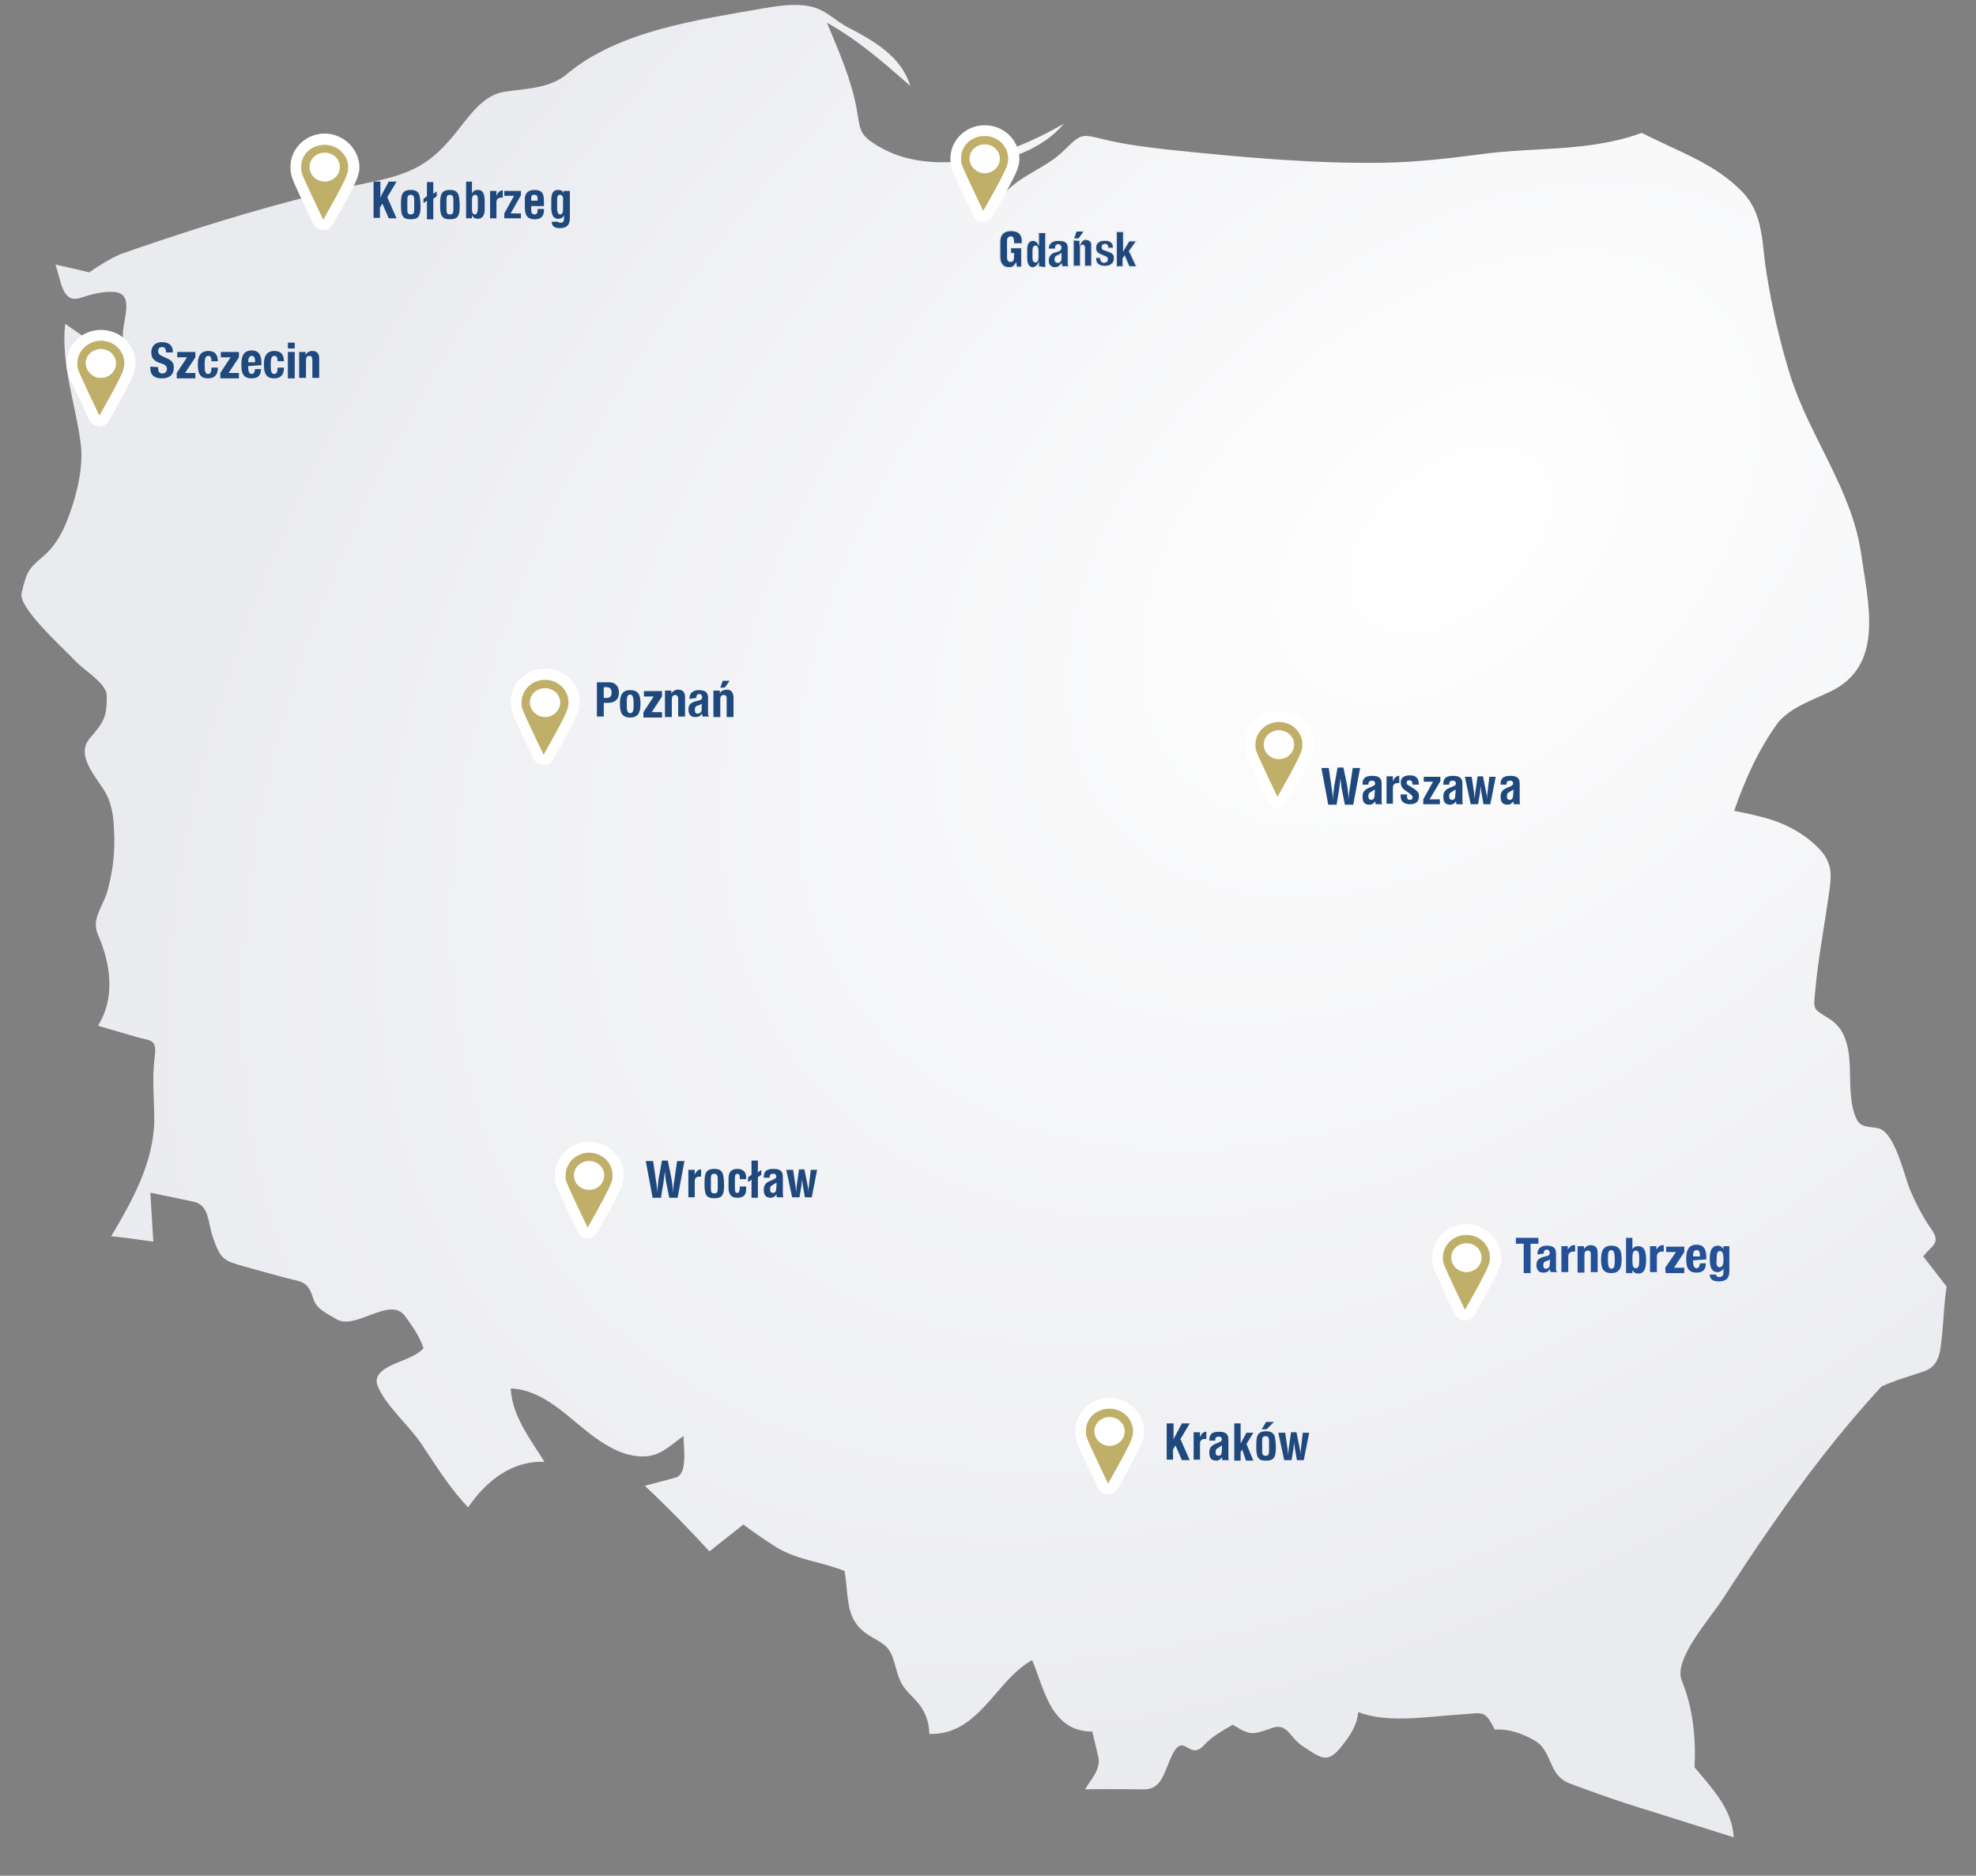 <?xml version="1.0" encoding="utf-8"?>
<!-- Generator: Adobe Illustrator 21.1.0, SVG Export Plug-In . SVG Version: 6.00 Build 0)  -->
<svg version="1.1"
	 id="Ebene_1" inkscape:version="0.92.1 r15371" sodipodi:docname="cc_com_karte-pl.svg" xmlns:cc="http://creativecommons.org/ns#" xmlns:dc="http://purl.org/dc/elements/1.1/" xmlns:inkscape="http://www.inkscape.org/namespaces/inkscape" xmlns:rdf="http://www.w3.org/1999/02/22-rdf-syntax-ns#" xmlns:sodipodi="http://sodipodi.sourceforge.net/DTD/sodipodi-0.dtd" xmlns:svg="http://www.w3.org/2000/svg"
	 xmlns="http://www.w3.org/2000/svg" xmlns:xlink="http://www.w3.org/1999/xlink" x="0px" y="0px" viewBox="0 0 403.6 383.2"
	 style="enable-background:new 0 0 403.6 383.2;" xml:space="preserve">
<rect x="0" y="0" width="403.6" height="383.2" fill="#808080" stroke="none"/>
<style type="text/css">
	.st0{fill:url(#path8714_1_);}
	.st1{display:none;}
	.st2{display:inline;}
	.st3{fill:#C0AF69;}
	.st4{fill:#FFFFFF;}
	.st5{fill:#1F497D;}
	.st6{fill:#235096;}
	.st7{fill:#1F497D;stroke:#E7E9EC;stroke-width:0.25;stroke-miterlimit:10;}
	.st8{fill:#1F497D;stroke:#E7E9EC;stroke-width:0.2;stroke-miterlimit:10;}
	.st9{clip-path:url(#SVGID_2_);}
</style>
<sodipodi:namedview  bordercolor="#666666" borderopacity="1" fit-margin-bottom="0" fit-margin-left="0" fit-margin-right="0" fit-margin-top="0" gridtolerance="10" guidetolerance="10" id="namedview3928" inkscape:current-layer="Ebene_1" inkscape:cx="200.4442" inkscape:cy="199.83755" inkscape:pageopacity="0" inkscape:pageshadow="2" inkscape:window-height="1028" inkscape:window-maximized="1" inkscape:window-width="1920" inkscape:window-x="-8" inkscape:window-y="-8" inkscape:zoom="1.9082619" objecttolerance="10" pagecolor="#ffffff" showgrid="false">
	</sodipodi:namedview>
<g id="pl_1_" transform="translate(-221.589,-93.647)">
	
		<radialGradient id="path8714_1_" cx="-1848.73" cy="2083.815" r="196.813" gradientTransform="matrix(-1.262 1.067 0.684 0.809 -3240.586 490.563)" gradientUnits="userSpaceOnUse">
		<stop  offset="0" style="stop-color:#FFFFFF"/>
		<stop  offset="1" style="stop-color:#EAEBEF"/>
	</radialGradient>
	<path id="path8714_9_" inkscape:connector-curvature="0" class="st0" d="M337.6,108.6c10.5-8.7,26.6-10.9,39.6-13.2
		c3.1-0.5,6.4-1.1,9.6-0.5c3.4,0.6,5.2,2.9,8.1,4.4c5.2,2.7,10.8,5.9,12.6,11.9c-5.3-4.7-10.7-9.4-17-12.9c2.4,5.8,5,11.6,6.1,17.8
		c0.7,3.9,0.4,5,4,7.2c2.3,1.4,4.8,2.4,7.4,2.9c10.6,2.2,21.8-2,30.9-7.3c-4.5,5.4-11.5,7.4-18.1,8.8c1.7,2.1,3.4,4.3,5.1,6.4
		c3.8-4.8,9.3-5.9,13.2-9.9c3.5-3.5,3.6-3.1,8.3-2c4.1,1,8.4,1.5,12.6,2c14.5,1.5,29.2,2.9,43.9,2.7c7-0.1,13.7-0.9,20.6-1.8
		c7.5-1,15.1-0.8,22.6-1.9c3.3-0.5,6.6-1.2,9.8-2.4c2.2,1.1,4.4,2.1,6.7,3.2c5,2.3,10.2,4.9,14.1,9.1c4.2,4.6,3.7,10.4,4.7,16.3
		c1.1,7,2.7,14,4.8,20.8c3.9,12.5,12.6,23.4,14.5,36.4c1.5,10.5,4.9,23.1-6.4,28.4c-3.6,1.7-7.8,3.1-10.5,6.2
		c-4,5.5-6.8,11.7-9,18.1c5.9,1.2,10.4,2.1,15.2,5.8c5.8,4.6,4.7,7.2,3.7,14.2c-0.8,5.4-1.8,10.8-2.3,16.3c-0.4,4.4-0.7,4,2.7,6.1
		c1.5,0.9,2.7,2.3,3.3,4c1.2,3,1,6.4,1.1,9.6c0.1,1.9,0.2,3.8,0.8,5.7c0.9,2.9,1.9,2.7,4.7,3.1c3.6,0.5,5.4,9.5,6.8,12.8
		c1.2,2.8,2.6,5.5,4.3,7.9c1.9,2.8,0.3,3.1-1.7,5.5c1.6,2.1,3.2,4.1,4.8,6.2c-0.5,3.1-0.6,6.3-0.9,9.5c-0.4,3.3-0.3,6.6-3.7,7.8
		c-2.9,1-5.9,1.8-8.7,3.1C597.5,386,590,395.8,583,406c-3.3,4.7-6.4,9.5-9.6,14.4c-2.6,4-10.1,12.3-8.3,16.6
		c2.3,5.6,2.9,11.7,2.6,17.7c3.5,4.2,7.7,8.5,8,14.3c-7.2-2.3-14.4-4.5-21.6-6.8c-4-1.3-7.9-2.7-11.9-4.2c-4.5-1.7-3.4-6.6-7.2-8.8
		c-2.5-1.4-5.2-2.4-8.1-2.2c-2.1-4.1-2.3-3.4-6.9-3.1c-6.6,0.4-15,1.9-21-0.5c-0.2,2.7-1.7,4.9-3.3,6.9c-2.9,3.7-4.1,2.7-8,0.1
		c-2.8-1.8-3.1-4.9-6.4-3.7c-3.9,1.4-4.4,1.5-7.9-0.7c-2.1,1.2-4.3,2.4-5.9,4.2c-3.1,3.3-4.1-2.9-6.5,2c-1.6,3.2-2,7.1-5.8,7
		c-4,0-8-0.1-12,0c1.3-2.1,3.3-4.2,2.7-6.7c-0.4-1.7-0.8-3.4-1.2-5.1c-1.5,0-3.1-0.3-4.4-1c-4.8-2.6-5.9-9-7.9-13.6
		c-6.4,3.6-9.4,11.6-16.3,14.3c-1.5,0.6-3.1,0.8-4.7,0.8c0-2.5-0.9-4.9-2.7-6.8c-2.4-2.6-3.1-2.9-4.1-6.6c-1-3.6-1.3-4.4-4.6-6.2
		c-6-3.3-4.9-7.5-5.9-13.7c-5.2-2.1-10.1-2.2-14.8-5.4c-2-1.3-4-2.7-5.9-4.1c-2.3,1.9-4.6,3.6-6.9,5.5c-4.3-4.7-8.6-9.1-13.2-13.4
		c2.1-0.6,4.2-1.1,6.3-1.7c2.5-0.7,1.6-6.1,1.6-8.5c-3.3,2.4-5.3,4.7-9.7,4.1c-3.4-0.4-6.4-2.3-9.1-4.3c-5-3.8-9.8-9.2-16.5-9.5
		c0.3,5.7,4,10.3,6.9,15c-6.7-0.3-12,4-15.6,9.3c-3.7-3.9-6.5-8.4-9.5-12.9c-2.4-3.7-7.5-8-9-12c-1.1-2.9,3.2-4.3,5.1-5.1
		c1.5-0.6,3.2-1.3,4.3-2.5c-0.8-2.4-2.3-4.6-3.8-6.6c-3.1-4.2-10.1,3.1-14.1,0.6c-1.9-1.2-3.9-1.9-4.6-4.1c-1.2-3.8-2.3-3.4-6.1-4.4
		c-2.5-0.7-5.1-1.4-7.6-2.1c-4.6-1.3-5.2-1.4-6.8-6c-1.1-3.1-0.7-6.8-4.2-7.4c-2.9-0.6-5.7-1.2-8.6-1.8c0.2,3.3,0.4,6.7,0.6,10
		c-2.9-0.4-5.7-0.8-8.6-1.1c4.3-7.2,8.7-15.1,8.8-23.7c0-4.4-0.5-8.6,0.1-13c0.5-3.9-1-3.1-4.4-4.2c-2.4-0.7-4.8-1.4-7.2-2.1
		c3.6-5.8,2.6-12.6,0-18.6c-1.4-3.2,0.9-5.5,1.9-8.8c1.1-3.9,1.6-7.9,1.4-11.9c-0.1-3.5-0.4-6.3-2.3-9.2c-2.2-3.3-5.4-7.1-2.6-10.3
		c2.9-3.4,3.4-4.3,3.4-8.6c0-2.5-4.5-5.1-6.3-7c-2.5-2.7-11.8-10.9-11.1-14c1-4.1,1.2-4.8,4.3-7.4c2.2-1.8,3.7-4.3,4.8-6.9
		c1.9-4.7,3.6-11,3-16c-1-8.2-4.1-16.3-3.2-24.7c4.4,3,8.7,6.1,12.7,9.7c-0.7-2.5-1-5.2-0.9-7.8c0.1-3.1,2.3-8-1.7-8.4
		c-2.4-0.2-4.8,0.5-7,1.2c-3.8,1.2-3.9-3.6-5.1-6.8c2.3,0.5,4.6,1,6.9,1.6c2-1.4,4.1-2.7,6.3-3.7c5.7-2,11.4-3.9,17.1-5.7
		c11.5-3.6,23.1-6.8,34.9-9.2c8.9-1.9,12.4-4.4,17.9-11.6c2.3-2.9,4.8-6.1,8.6-6.7C329,111.7,334,111.8,337.6,108.6"/>
</g>
<g id="Bielsko_-_Biała" transform="translate(-226.78,-90.212)" class="st1">
</g>
<g id="Poznań" transform="translate(-226.78,-90.212)" class="st1">
</g>
<g id="standort_kontur" transform="translate(-226.78,-90.212)" class="st1">
	<g id="g3756" class="st2">
		<path id="path3752" inkscape:connector-curvature="0" class="st3" d="M500.8,289.7c-2.2-0.1-4.2-1.4-5.2-3.4
			c-3.6-7.4-21.4-44.3-23.5-51c-1-3.1-1.6-6.3-1.6-9.6c0-17.1,14.4-31,32.1-31s32.1,13.9,32.1,31c0,3.7-0.7,7.3-2.1,10.9
			c-3.6,10.1-24.2,46-26.5,50.1C505,288.6,503,289.7,500.8,289.7C500.9,289.7,500.9,289.7,500.8,289.7z M502.7,215.9
			c-5.9,0-10.7,4.5-10.7,10s4.8,10,10.7,10c5.9,0,10.7-4.5,10.7-10C513.3,220.3,508.6,215.9,502.7,215.9L502.7,215.9z"/>
		<path id="path3754" inkscape:connector-curvature="0" class="st4" d="M502.7,200.7c14.4,0,26.1,11.2,26.1,25c0,3.1-0.6,6-1.7,8.8
			c-3.4,9.7-26.1,49.2-26.1,49.2s-21.4-44-23.2-50.2c-0.8-2.4-1.3-5-1.3-7.7C476.5,211.9,488.2,200.7,502.7,200.7 M502.7,241.8
			c9.2,0,16.7-7.1,16.7-16c0-8.8-7.5-16-16.7-16s-16.7,7.1-16.7,16S493.5,241.8,502.7,241.8 M502.7,188.7c-21,0-38.1,16.6-38.1,37
			c0,3.9,0.6,7.7,1.9,11.4c2.3,7.1,17.4,38.5,23.8,51.8c1.9,4,5.9,6.6,10.4,6.8c0.1,0,0.3,0,0.4,0c4.3,0,8.3-2.3,10.4-6
			c3.9-6.7,23.2-40.5,26.9-51c1.6-4.2,2.4-8.6,2.4-13C540.8,205.3,523.7,188.7,502.7,188.7L502.7,188.7z M502.7,229.8
			c-2.6,0-4.7-1.8-4.7-4s2.1-4,4.7-4s4.7,1.8,4.7,4C507.3,228,505.2,229.8,502.7,229.8z"/>
	</g>
</g>
<g id="g3763" transform="translate(-222.78,-96.212)">
	<path id="path3759" inkscape:connector-curvature="0" class="st3" d="M333.8,251.5c-0.4,0-0.8-0.3-1-0.6c-0.7-1.4-4-8.2-4.3-9.4
		c-0.2-0.6-0.3-1.2-0.3-1.8c0-3.2,2.7-5.7,5.9-5.7c3.3,0,5.9,2.6,5.9,5.7c0,0.7-0.1,1.4-0.4,2c-0.7,1.9-4.5,8.5-4.9,9.3
		C334.6,251.3,334.2,251.5,333.8,251.5L333.8,251.5L333.8,251.5z M334.1,237.9c-1.1,0-2,0.8-2,1.8s0.9,1.8,2,1.8s2-0.8,2-1.8
		S335.2,237.9,334.1,237.9z"/>
	<path id="path3761" inkscape:connector-curvature="0" class="st4" d="M334.1,235.1c2.7,0,4.8,2.1,4.8,4.6c0,0.6-0.1,1.1-0.3,1.6
		c-0.6,1.8-4.8,9.1-4.8,9.1s-3.9-8.1-4.3-9.3c-0.2-0.5-0.2-0.9-0.2-1.4C329.3,237.1,331.5,235.1,334.1,235.1 M334.1,242.7
		c1.7,0,3.1-1.3,3.1-3c0-1.6-1.4-2.9-3.1-2.9s-3.1,1.3-3.1,2.9C331,241.3,332.4,242.7,334.1,242.7 M334.1,232.8c-3.9,0-7,3.1-7,6.8
		c0,0.7,0.1,1.4,0.3,2.1c0.4,1.3,3.2,7.1,4.4,9.6c0.4,0.7,1.1,1.2,1.9,1.2h0.1c0.8,0,1.5-0.4,1.9-1.1c0.7-1.2,4.3-7.5,5-9.4
		c0.3-0.8,0.5-1.6,0.5-2.4C341.2,235.9,338,232.8,334.1,232.8L334.1,232.8z"/>
</g>
<g id="g3777" transform="translate(-222.78,-96.212)">
	<path id="path3765" inkscape:connector-curvature="0" class="st5" d="M344.7,235.6h2.5c1.5,0,2,1.1,2,2.1c0,1.5-0.9,2.1-2.3,2.1
		h-0.8v2.8h-1.4L344.7,235.6z M346.1,238.8h0.6c0.6,0,1-0.3,1-1.1c0-0.7-0.3-1.1-1-1.1h-0.6V238.8z"/>
	<path id="path3767" inkscape:connector-curvature="0" class="st5" d="M351.5,237.2c1.7,0,2.1,1,2.1,2.8s-0.5,2.8-2.1,2.8
		c-1.7,0-2.1-1-2.1-2.8S349.9,237.2,351.5,237.2z M351.5,241.9c0.6,0,0.7-0.5,0.7-1.9c0-1.3-0.2-1.9-0.7-1.9c-0.7,0-0.7,0.8-0.7,1.9
		C350.8,241.1,350.8,241.9,351.5,241.9z"/>
	<path id="path3769" inkscape:connector-curvature="0" class="st5" d="M354.2,241.7l2.1-3.2h-2v-1.1h3.7v1.1l-2.1,3.2h2.1v1.1h-3.8
		L354.2,241.7L354.2,241.7z"/>
	<path id="path3771" inkscape:connector-curvature="0" class="st5" d="M358.6,237.3h1.3v0.6l0,0c0.3-0.5,0.8-0.8,1.4-0.8
		c0.9,0,1.4,0.5,1.4,1.5v4h-1.4V239c0-0.5-0.2-0.8-0.6-0.8c-0.5,0-0.7,0.3-0.7,0.9v3.6h-1.4L358.6,237.3z"/>
	<path id="path3773" inkscape:connector-curvature="0" class="st5" d="M363.6,239v-0.1c0-1.2,0.9-1.7,1.9-1.7c1.6,0,1.9,0.7,1.9,1.6
		v2.8c0,0.5,0,0.7,0.2,1h-1.3c-0.1-0.2-0.1-0.4-0.2-0.6l0,0c-0.3,0.6-0.7,0.7-1.4,0.7c-1,0-1.3-0.8-1.3-1.5c0-1,0.4-1.4,1.4-1.7
		l0.8-0.2c0.4-0.1,0.6-0.3,0.6-0.6c0-0.4-0.2-0.7-0.6-0.7s-0.6,0.3-0.6,0.7v0.1L363.6,239z M366.1,240c-0.2,0.1-0.4,0.2-0.6,0.3
		c-0.6,0.1-0.8,0.4-0.8,0.9c0,0.4,0.1,0.8,0.5,0.8s0.9-0.2,0.9-0.8V240L366.1,240z"/>
	<path id="path3775" inkscape:connector-curvature="0" class="st5" d="M369.8,237.3v0.6l0,0c0.1-0.3,0.3-0.5,0.6-0.6
		c0.2-0.1,0.5-0.2,0.8-0.2c0.4,0,0.8,0.1,1,0.4c0.2,0.2,0.4,0.6,0.4,1.2v4h-1.4V239c0-0.3,0-0.5-0.1-0.6s-0.2-0.2-0.5-0.2
		c-0.5,0-0.7,0.3-0.7,0.9v3.6h-1.4v-5.4H369.8z M371.8,235.3l-1,1.4h-0.9l0.5-1.4H371.8z"/>
</g>
<g id="g3803" transform="translate(-222.78,-96.212)">
	<path id="path3799" inkscape:connector-curvature="0" class="st3" d="M521.9,365c-0.4,0-0.8-0.3-1-0.6c-0.7-1.4-4-8.2-4.3-9.4
		c-0.2-0.6-0.3-1.2-0.3-1.8c0-3.2,2.7-5.7,5.9-5.7c3.3,0,5.9,2.6,5.9,5.7c0,0.7-0.1,1.4-0.4,2c-0.7,1.9-4.5,8.5-4.9,9.3
		C522.7,364.8,522.4,365,521.9,365C522,365,522,365,521.9,365L521.9,365z M522.3,351.3c-1.1,0-2,0.8-2,1.8s0.9,1.8,2,1.8
		s2-0.8,2-1.8C524.3,352.2,523.4,351.3,522.3,351.3z"/>
	<path id="path3801" inkscape:connector-curvature="0" class="st4" d="M522.3,348.5c2.7,0,4.8,2.1,4.8,4.6c0,0.6-0.1,1.1-0.3,1.6
		c-0.6,1.8-4.8,9.1-4.8,9.1s-3.9-8.1-4.3-9.3c-0.2-0.5-0.2-0.9-0.2-1.4C517.5,350.6,519.6,348.5,522.3,348.5 M522.3,356.1
		c1.7,0,3.1-1.3,3.1-3c0-1.6-1.4-2.9-3.1-2.9c-1.7,0-3.1,1.3-3.1,2.9C519.2,354.8,520.6,356.1,522.3,356.1 M522.3,346.3
		c-3.9,0-7,3.1-7,6.8c0,0.7,0.1,1.4,0.3,2.1c0.4,1.3,3.2,7.1,4.4,9.6c0.4,0.7,1.1,1.2,1.9,1.2h0.1c0.8,0,1.5-0.4,1.9-1.1
		c0.7-1.2,4.3-7.5,5-9.4c0.3-0.8,0.5-1.6,0.5-2.4C529.3,349.4,526.2,346.3,522.3,346.3L522.3,346.3z"/>
</g>
<g id="g3825" transform="translate(-222.78,-96.212)">
	<path id="path3805" inkscape:connector-curvature="0" class="st6" d="M537,349.1v1.2h-1.6v6H534v-6h-1.6v-1.2H537z"/>
	<path id="path3807" inkscape:connector-curvature="0" class="st6" d="M536.8,352.5v-0.1c0-1.2,0.8-1.7,1.9-1.7
		c1.6,0,1.9,0.7,1.9,1.6v2.8c0,0.5,0,0.7,0.2,1h-1.3c-0.1-0.2-0.1-0.4-0.2-0.6l0,0c-0.3,0.6-0.7,0.7-1.4,0.7c-1,0-1.3-0.8-1.3-1.5
		c0-1,0.4-1.4,1.4-1.7l0.8-0.2c0.4-0.1,0.5-0.3,0.5-0.6c0-0.4-0.2-0.7-0.6-0.7c-0.4,0-0.6,0.3-0.6,0.7v0.1L536.8,352.5L536.8,352.5z
		 M539.4,353.5c-0.2,0.1-0.4,0.2-0.6,0.3c-0.6,0.1-0.8,0.4-0.8,0.9c0,0.4,0.1,0.7,0.5,0.7s0.8-0.2,0.8-0.8L539.4,353.5L539.4,353.5z
		"/>
	<path id="path3809" inkscape:connector-curvature="0" class="st6" d="M541.7,350.8h1.3v0.7l0,0c0.3-0.5,0.7-0.9,1.2-0.9
		c0.1,0,0.2,0,0.3,0v1.3c-0.1,0-0.3,0-0.4,0c-0.5,0-1,0.3-1,1v3.2h-1.4L541.7,350.8L541.7,350.8z"/>
	<path id="path3811" inkscape:connector-curvature="0" class="st6" d="M545,350.8h1.3v0.6l0,0c0.3-0.5,0.8-0.8,1.4-0.8
		c0.9,0,1.4,0.5,1.4,1.5v4h-1.4v-3.7c0-0.5-0.2-0.7-0.6-0.7c-0.5,0-0.7,0.3-0.7,0.9v3.6H545V350.8L545,350.8z"/>
	<path id="path3813" inkscape:connector-curvature="0" class="st6" d="M551.9,350.7c1.7,0,2.1,1,2.1,2.8s-0.5,2.8-2.1,2.8
		c-1.7,0-2.1-1-2.1-2.8C549.8,351.7,550.3,350.7,551.9,350.7z M551.9,355.4c0.6,0,0.7-0.5,0.7-1.9c0-1.3-0.2-1.9-0.7-1.9
		c-0.7,0-0.7,0.8-0.7,1.9S551.3,355.4,551.9,355.4z"/>
	<path id="path3815" inkscape:connector-curvature="0" class="st6" d="M554.8,349.1h1.4v2.3l0,0c0.3-0.4,0.6-0.6,1.2-0.6
		c1.1,0,1.6,0.8,1.6,2.8s-0.5,2.8-1.6,2.8c-0.5,0-0.9-0.2-1.2-0.7l0,0v0.6h-1.3v-7.2L554.8,349.1L554.8,349.1z M556.9,355.3
		c0.6,0,0.7-0.6,0.7-1.8c0-1.2-0.1-1.8-0.7-1.8c-0.6,0-0.7,0.6-0.7,1.8C556.2,354.7,556.3,355.3,556.9,355.3z"/>
	<path id="path3817" inkscape:connector-curvature="0" class="st6" d="M559.8,350.8h1.3v0.7l0,0c0.3-0.5,0.7-0.9,1.2-0.9
		c0.1,0,0.2,0,0.3,0v1.3c-0.1,0-0.3,0-0.4,0c-0.5,0-1,0.3-1,1v3.2h-1.4L559.8,350.8L559.8,350.8L559.8,350.8z"/>
	<path id="path3819" inkscape:connector-curvature="0" class="st6" d="M562.9,355.2l2.2-3.2h-2v-1.1h3.7v1.1l-2.1,3.2h2.1v1.1H563
		L562.9,355.2L562.9,355.2z"/>
	<path id="path3821" inkscape:connector-curvature="0" class="st6" d="M568.6,353.7v0.4c0,0.6,0.2,1.2,0.7,1.2s0.6-0.4,0.7-1h1.2
		c0,1.3-0.6,1.9-1.9,1.9c-2,0-2.1-1.5-2.1-2.9s0.3-2.8,2.1-2.8c1.6,0,2,1.1,2,2.7v0.3L568.6,353.7L568.6,353.7L568.6,353.7z
		 M570,352.9c0-0.8-0.1-1.3-0.7-1.3c-0.6,0-0.7,0.6-0.7,1.1v0.2L570,352.9z"/>
	<path id="path3823" inkscape:connector-curvature="0" class="st6" d="M576,350.8v5.1c0,1.4-0.6,2.1-2.2,2.1c-1.2,0-1.8-0.5-1.8-1.4
		h1.3c0,0.2,0.1,0.3,0.2,0.4c0.1,0.1,0.3,0.1,0.5,0.1c0.6,0,0.8-0.4,0.8-1v-0.7l0,0c-0.3,0.4-0.7,0.7-1.2,0.7
		c-1.1,0-1.6-0.8-1.6-2.7c0-1.3,0.2-2.7,1.7-2.7c0.4,0,0.8,0.2,1.1,0.7l0,0v-0.6H576L576,350.8z M574,355.1c0.6,0,0.8-0.6,0.8-1.5
		c0-1.3-0.2-1.8-0.7-1.8c-0.6,0-0.7,0.5-0.7,1.9C573.3,354.4,573.4,355.1,574,355.1L574,355.1z"/>
</g>
<g id="g3831" transform="translate(-222.78,-96.212)">
	<path id="path3827" inkscape:connector-curvature="0" class="st3" d="M483.7,260.1c-0.4,0-0.8-0.3-1-0.6c-0.7-1.4-4-8.2-4.3-9.4
		c-0.2-0.6-0.3-1.2-0.3-1.8c0-3.2,2.7-5.7,5.9-5.7c3.3,0,5.9,2.6,5.9,5.7c0,0.7-0.1,1.4-0.4,2c-0.7,1.9-4.5,8.5-4.9,9.3
		C484.5,259.9,484.1,260.1,483.7,260.1L483.7,260.1L483.7,260.1z M484,246.5c-1.1,0-2,0.8-2,1.8s0.9,1.8,2,1.8s2-0.8,2-1.8
		S485.1,246.5,484,246.5z"/>
	<path id="path3829" inkscape:connector-curvature="0" class="st4" d="M484,243.7c2.7,0,4.8,2.1,4.8,4.6c0,0.6-0.1,1.1-0.3,1.6
		c-0.6,1.8-4.8,9.1-4.8,9.1s-3.9-8.1-4.3-9.3c-0.2-0.5-0.2-0.9-0.2-1.4C479.2,245.8,481.4,243.7,484,243.7 M484,251.3
		c1.7,0,3.1-1.3,3.1-3c0-1.6-1.4-2.9-3.1-2.9s-3.1,1.3-3.1,2.9C480.9,250,482.3,251.3,484,251.3 M484,241.5c-3.9,0-7,3.1-7,6.8
		c0,0.7,0.1,1.4,0.3,2.1c0.4,1.3,3.2,7.1,4.4,9.6c0.4,0.7,1.1,1.2,1.9,1.2h0.1c0.8,0,1.5-0.4,1.9-1.1c0.7-1.2,4.3-7.5,5-9.4
		c0.3-0.8,0.5-1.6,0.5-2.4C491.1,244.5,487.9,241.5,484,241.5L484,241.5z"/>
</g>
<g id="g3843">
	<path id="path3839" inkscape:connector-curvature="0" class="st3" d="M20.3,86c-0.4,0-0.8-0.3-1-0.6c-0.7-1.4-4-8.2-4.3-9.4
		c-0.2-0.6-0.3-1.2-0.3-1.8c0-3.2,2.7-5.7,5.9-5.7s5.9,2.6,5.9,5.7c0,0.7-0.1,1.4-0.4,2c-0.7,1.9-4.5,8.5-4.9,9.3
		C21.1,85.8,20.7,86,20.3,86L20.3,86L20.3,86z M20.6,72.4c-1.1,0-2,0.8-2,1.8s0.9,1.8,2,1.8s2-0.8,2-1.8
		C22.6,73.2,21.7,72.4,20.6,72.4z"/>
	<path id="path3841" inkscape:connector-curvature="0" class="st4" d="M20.6,69.6c2.7,0,4.8,2.1,4.8,4.6c0,0.6-0.1,1.1-0.3,1.6
		c-0.6,1.8-4.8,9.1-4.8,9.1s-3.9-8.1-4.3-9.3c-0.2-0.5-0.2-0.9-0.2-1.4C15.8,71.7,18,69.6,20.6,69.6 M20.6,77.2c1.7,0,3.1-1.3,3.1-3
		c0-1.6-1.4-2.9-3.1-2.9c-1.7,0-3.1,1.3-3.1,2.9C17.6,75.9,18.9,77.2,20.6,77.2 M20.6,67.4c-3.9,0-7,3.1-7,6.8
		c0,0.7,0.1,1.4,0.3,2.1c0.4,1.3,3.2,7.1,4.4,9.6c0.4,0.7,1.1,1.2,1.9,1.2h0.1c0.8,0,1.5-0.4,1.9-1.1c0.7-1.2,4.3-7.5,5-9.4
		c0.3-0.8,0.5-1.6,0.5-2.4C27.7,70.4,24.5,67.4,20.6,67.4L20.6,67.4z"/>
</g>
<g id="g3861">
	<path id="path3845" inkscape:connector-curvature="0" class="st5" d="M32.3,75v0.2c0,0.7,0.2,1.1,0.9,1.1c0.4,0,0.9-0.3,0.9-0.9
		c0-0.6-0.3-0.9-1.3-1.2c-1.3-0.4-1.9-1-1.9-2.2c0-1.4,0.9-2.1,2.2-2.1c1.3,0,2.2,0.6,2.2,1.9V72h-1.4c0-0.7-0.2-1.1-0.8-1.1
		c-0.6,0-0.8,0.4-0.8,0.8c0,0.4,0.1,0.7,0.7,1l1.1,0.5c1.1,0.5,1.4,1,1.4,1.9c0,1.5-0.9,2.2-2.5,2.2s-2.3-0.8-2.3-2.1v-0.3L32.3,75
		L32.3,75z"/>
	<path id="path3847" inkscape:connector-curvature="0" class="st5" d="M36.1,76.2l2.1-3.2h-2v-1.1h3.7V73l-2.1,3.2h2.1v1.1h-3.8
		L36.1,76.2z"/>
	<path id="path3849" inkscape:connector-curvature="0" class="st5" d="M43.2,73.8c0-0.5-0.1-1.1-0.6-1.1c-0.7,0-0.8,0.6-0.8,1.8
		c0,1.3,0.1,1.9,0.7,1.9c0.5,0,0.7-0.4,0.7-1.3h1.3c0,1.4-0.6,2.2-2,2.2s-2.1-0.7-2.1-2.8c0-2.2,0.9-2.8,2.2-2.8
		c1.3,0,1.9,0.8,1.9,2.1L43.2,73.8z"/>
	<path id="path3851" inkscape:connector-curvature="0" class="st5" d="M45,76.2l2.1-3.2h-2v-1.1h3.7V73l-2.1,3.2h2.1v1.1H45L45,76.2
		z"/>
	<path id="path3853" inkscape:connector-curvature="0" class="st5" d="M50.7,74.8v0.4c0,0.6,0.2,1.2,0.7,1.2s0.6-0.4,0.7-1h1.2
		c0,1.3-0.6,1.9-1.9,1.9c-2,0-2.1-1.5-2.1-2.9s0.3-2.8,2.1-2.8c1.6,0,2,1.1,2,2.7v0.3L50.7,74.8z M52.1,74c0-0.8-0.1-1.3-0.7-1.3
		c-0.5,0-0.7,0.6-0.7,1.1V74H52.1z"/>
	<path id="path3855" inkscape:connector-curvature="0" class="st5" d="M56.7,73.8c0-0.5-0.1-1.1-0.6-1.1c-0.7,0-0.8,0.6-0.8,1.8
		c0,1.3,0.1,1.9,0.7,1.9c0.5,0,0.7-0.4,0.7-1.3H58c0,1.4-0.6,2.2-2,2.2s-2.1-0.7-2.1-2.8c0-2.2,0.9-2.8,2.2-2.8
		c1.3,0,1.9,0.8,1.9,2.1L56.7,73.8z"/>
	<path id="path3857" inkscape:connector-curvature="0" class="st5" d="M58.8,70h1.4v1.2h-1.4V70z M58.8,71.9h1.4v5.4h-1.4V71.9z"/>
	<path id="path3859" inkscape:connector-curvature="0" class="st5" d="M61.1,71.9h1.3v0.6l0,0c0.3-0.5,0.8-0.8,1.4-0.8
		c0.9,0,1.4,0.5,1.4,1.5v4h-1.4v-3.7c0-0.5-0.2-0.8-0.6-0.8c-0.5,0-0.7,0.3-0.7,0.9v3.6h-1.4L61.1,71.9z"/>
</g>
<g id="g3763_1_" transform="translate(-222.78,-96.212)">
	<path id="path3759_1_" inkscape:connector-curvature="0" class="st3" d="M342.8,348.2c-0.4,0-0.8-0.3-1-0.6c-0.7-1.4-4-8.2-4.3-9.4
		c-0.2-0.6-0.3-1.2-0.3-1.8c0-3.2,2.7-5.7,5.9-5.7c3.3,0,5.9,2.6,5.9,5.7c0,0.7-0.1,1.4-0.4,2c-0.7,1.9-4.5,8.5-4.9,9.3
		C343.6,348,343.2,348.2,342.8,348.2L342.8,348.2L342.8,348.2z M343.1,334.5c-1.1,0-2,0.8-2,1.8s0.9,1.8,2,1.8s2-0.8,2-1.8
		C345.1,335.4,344.2,334.5,343.1,334.5z"/>
	<path id="path3761_1_" inkscape:connector-curvature="0" class="st4" d="M343.1,331.7c2.7,0,4.8,2.1,4.8,4.6c0,0.6-0.1,1.1-0.3,1.6
		c-0.6,1.8-4.8,9.1-4.8,9.1s-3.9-8.1-4.3-9.3c-0.2-0.5-0.2-0.9-0.2-1.4C338.3,333.8,340.5,331.7,343.1,331.7 M343.1,339.3
		c1.7,0,3.1-1.3,3.1-3c0-1.6-1.4-2.9-3.1-2.9s-3.1,1.3-3.1,2.9C340,338,341.4,339.3,343.1,339.3 M343.1,329.5c-3.9,0-7,3.1-7,6.8
		c0,0.7,0.1,1.4,0.3,2.1c0.4,1.3,3.2,7.1,4.4,9.6c0.4,0.7,1.1,1.2,1.9,1.2h0.1c0.8,0,1.5-0.4,1.9-1.1c0.7-1.2,4.3-7.5,5-9.4
		c0.3-0.8,0.5-1.6,0.5-2.4C350.2,332.6,347,329.5,343.1,329.5L343.1,329.5z"/>
</g>
<g id="g3763_2_" transform="translate(-222.78,-96.212)">
	<path id="path3759_2_" inkscape:connector-curvature="0" class="st3" d="M449,400.4c-0.4,0-0.8-0.3-1-0.6c-0.7-1.4-4-8.2-4.3-9.4
		c-0.2-0.6-0.3-1.2-0.3-1.8c0-3.2,2.7-5.7,5.9-5.7c3.3,0,5.9,2.6,5.9,5.7c0,0.7-0.1,1.4-0.4,2c-0.7,1.9-4.5,8.5-4.9,9.3
		C449.8,400.2,449.5,400.4,449,400.4L449,400.4L449,400.4z M449.4,386.8c-1.1,0-2,0.8-2,1.8s0.9,1.8,2,1.8s2-0.8,2-1.8
		C451.3,387.6,450.4,386.8,449.4,386.8z"/>
	<path id="path3761_2_" inkscape:connector-curvature="0" class="st4" d="M449.4,384c2.7,0,4.8,2.1,4.8,4.6c0,0.6-0.1,1.1-0.3,1.6
		c-0.6,1.8-4.8,9.1-4.8,9.1s-3.9-8.1-4.3-9.3c-0.2-0.5-0.2-0.9-0.2-1.4C444.5,386,446.7,384,449.4,384 M449.4,391.6
		c1.7,0,3.1-1.3,3.1-3c0-1.6-1.4-2.9-3.1-2.9s-3.1,1.3-3.1,2.9S447.7,391.6,449.4,391.6 M449.4,381.8c-3.9,0-7,3.1-7,6.8
		c0,0.7,0.1,1.4,0.3,2.1c0.4,1.3,3.2,7.1,4.4,9.6c0.4,0.7,1.1,1.2,1.9,1.2h0.1c0.8,0,1.5-0.4,1.9-1.1c0.7-1.2,4.3-7.5,5-9.4
		c0.3-0.8,0.5-1.6,0.5-2.4C456.4,384.8,453.2,381.8,449.4,381.8L449.4,381.8z"/>
</g>
<g id="g3763_3_" transform="translate(-222.78,-96.212)">
	<path id="path3759_3_" inkscape:connector-curvature="0" class="st3" d="M423.5,140.4c-0.4,0-0.8-0.3-1-0.6c-0.7-1.4-4-8.2-4.3-9.4
		c-0.2-0.6-0.3-1.2-0.3-1.8c0-3.2,2.7-5.7,5.9-5.7c3.3,0,5.9,2.6,5.9,5.7c0,0.7-0.1,1.4-0.4,2c-0.7,1.9-4.5,8.5-4.9,9.3
		C424.3,140.2,424,140.4,423.5,140.4C423.6,140.4,423.5,140.4,423.5,140.4L423.5,140.4z M423.9,126.8c-1.1,0-2,0.8-2,1.8
		s0.9,1.8,2,1.8s2-0.8,2-1.8C425.8,127.6,425,126.8,423.9,126.8z"/>
	<path id="path3761_3_" inkscape:connector-curvature="0" class="st4" d="M423.9,124c2.7,0,4.8,2.1,4.8,4.6c0,0.6-0.1,1.1-0.3,1.6
		c-0.6,1.8-4.8,9.1-4.8,9.1s-3.9-8.1-4.3-9.3c-0.2-0.5-0.2-0.9-0.2-1.4C419,126,421.2,124,423.9,124 M423.9,131.6
		c1.7,0,3.1-1.3,3.1-3c0-1.6-1.4-2.9-3.1-2.9s-3.1,1.3-3.1,2.9C420.8,130.2,422.2,131.6,423.9,131.6 M423.9,121.8
		c-3.9,0-7,3.1-7,6.8c0,0.7,0.1,1.4,0.3,2.1c0.4,1.3,3.2,7.1,4.4,9.6c0.4,0.7,1.1,1.2,1.9,1.2h0.1c0.8,0,1.5-0.4,1.9-1.1
		c0.7-1.2,4.3-7.5,5-9.4c0.3-0.8,0.5-1.6,0.5-2.4C430.9,124.8,427.8,121.8,423.9,121.8L423.9,121.8z"/>
</g>
<g>
	<path class="st7" d="M207.6,54.6l-0.1-0.7l0,0c-0.4,0.6-0.8,0.8-1.4,0.8c-1.4,0-1.9-1-1.9-2.3v-3c0-1.5,0.8-2.3,2.3-2.3
		c1.4,0,2.3,0.6,2.3,2.1v0.6H207v-0.4c0-0.6-0.1-1-0.5-1c-0.5,0-0.7,0.3-0.7,0.8v3.5c0,0.4,0.2,0.7,0.6,0.7c0.6,0,0.6-0.5,0.6-1
		v-0.6h-0.6v-1.2h2.3v3.9C208.7,54.6,207.6,54.6,207.6,54.6z"/>
	<path class="st7" d="M212.1,54.5v-0.6l0,0c-0.3,0.5-0.8,0.8-1.1,0.8c-1.1,0-1.3-1.1-1.3-2v-1.8c0-0.9,0.3-1.8,1.3-1.8
		c0.4,0,0.8,0.2,1.1,0.7l0,0v-2.3h1.5v7.2L212.1,54.5L212.1,54.5z M211,52.6c0,0.3,0,0.9,0.5,0.9c0.4,0,0.5-0.4,0.5-1v-1.2
		c0-0.5-0.1-1.1-0.5-1c-0.5,0-0.5,0.6-0.5,1V52.6z"/>
	<path class="st7" d="M216.8,54c-0.4,0.4-0.7,0.7-1.3,0.7c-0.9,0-1.4-0.6-1.4-1.4c0-1.2,0.7-1.6,1.3-1.8c0.7-0.2,1.3-0.3,1.3-0.9
		c0-0.3-0.2-0.6-0.5-0.6c-0.6,0-0.6,0.4-0.6,0.9h-1.5c0-0.7,0.2-1.1,0.6-1.4s0.9-0.4,1.5-0.4c1.5,0,2,0.5,2,1.6v3.2
		c0,0.2,0.1,0.4,0.1,0.6h-1.4L216.8,54z M216.7,51.9c-0.3,0.2-0.6,0.3-0.8,0.4s-0.4,0.3-0.4,0.7s0.2,0.6,0.6,0.6
		c0.5,0,0.6-0.5,0.6-0.8L216.7,51.9L216.7,51.9z"/>
	<path class="st7" d="M220.6,49.1v0.7l0,0c0.2-0.4,0.6-0.9,1.1-0.9c0.8,0,1.3,0.4,1.3,1.1v4.4h-1.5v-3.8c0-0.3-0.1-0.5-0.4-0.5
		c-0.3,0-0.4,0.2-0.4,0.5v3.8h-1.5V49L220.6,49.1L220.6,49.1L220.6,49.1z"/>
	<path class="st7" d="M228,54.5v-7.2h1.5V51l0,0l1.1-1.8h1.6l-1.5,2.1l1.5,3.2h-1.6l-0.9-2.1l-0.3,0.4v1.7L228,54.5L228,54.5z"/>
</g>
<path id="path3775_1_" inkscape:connector-curvature="0" class="st5" d="M221.3,47.3l-1,1.4h-0.9l0.5-1.4H221.3z"/>
<g id="g3763_4_" transform="translate(-222.78,-96.212)">
	<path id="path3759_4_" inkscape:connector-curvature="0" class="st3" d="M288.7,142.2c-0.4,0-0.8-0.3-1-0.6c-0.7-1.4-4-8.2-4.3-9.4
		c-0.2-0.6-0.3-1.2-0.3-1.8c0-3.2,2.7-5.7,5.9-5.7c3.3,0,5.9,2.6,5.9,5.7c0,0.7-0.1,1.4-0.4,2c-0.7,1.9-4.5,8.5-4.9,9.3
		C289.5,142,289.2,142.2,288.7,142.2L288.7,142.2L288.7,142.2z M289.1,128.6c-1.1,0-2,0.8-2,1.8s0.9,1.8,2,1.8s2-0.8,2-1.8
		C291,129.4,290.1,128.6,289.1,128.6z"/>
	<path id="path3761_4_" inkscape:connector-curvature="0" class="st4" d="M289.1,125.8c2.7,0,4.8,2.1,4.8,4.6c0,0.6-0.1,1.1-0.3,1.6
		c-0.6,1.8-4.8,9.1-4.8,9.1s-3.9-8.1-4.3-9.3c-0.2-0.5-0.2-0.9-0.2-1.4C284.2,127.8,286.4,125.8,289.1,125.8 M289.1,133.3
		c1.7,0,3.1-1.3,3.1-3c0-1.6-1.4-2.9-3.1-2.9s-3.1,1.3-3.1,2.9C286,132,287.4,133.3,289.1,133.3 M289.1,123.5c-3.9,0-7,3.1-7,6.8
		c0,0.7,0.1,1.4,0.3,2.1c0.4,1.3,3.2,7.1,4.4,9.6c0.4,0.7,1.1,1.2,1.9,1.2h0.1c0.8,0,1.5-0.4,1.9-1.1c0.7-1.2,4.3-7.5,5-9.4
		c0.3-0.8,0.5-1.6,0.5-2.4C296.1,126.6,292.9,123.5,289.1,123.5L289.1,123.5z"/>
</g>
<path id="path3907_1_" inkscape:connector-curvature="0" class="st8" d="M224.8,52.6v0.2c0,0.5,0.3,0.8,0.7,0.8s0.7-0.2,0.7-0.6
	c0-0.4-0.2-0.5-0.5-0.6l-0.9-0.4c-0.8-0.3-1-0.7-1-1.4c0-0.9,0.6-1.5,1.9-1.5c1.2,0,1.7,0.6,1.7,1.4v0.2h-1.1c0-0.5-0.2-0.8-0.6-0.8
	c-0.4,0-0.6,0.2-0.6,0.6c0,0.3,0.1,0.5,0.6,0.6l0.8,0.3c0.9,0.3,1.1,0.7,1.1,1.4c0,1-0.8,1.6-1.9,1.6c-1.4,0-1.9-0.7-1.9-1.6v-0.2
	H224.8L224.8,52.6z"/>
<g>
	<defs>
		<rect id="SVGID_1_" x="56.9" y="40.1" width="463.6" height="13.8"/>
	</defs>
	<clipPath id="SVGID_2_">
		<use xlink:href="#SVGID_1_"  style="overflow:visible;"/>
	</clipPath>
	<g class="st9">
	</g>
</g>
<g>
	<g>
		<defs>
			<rect id="SVGID_3_" x="256.2" y="145.4" width="463.6" height="13.8"/>
		</defs>
		<clipPath id="SVGID_4_">
			<use xlink:href="#SVGID_3_"  style="overflow:visible;"/>
		</clipPath>
	</g>
	<g>
		<defs>
			<rect id="SVGID_5_" x="256.2" y="145.4" width="463.6" height="13.8"/>
		</defs>
		<clipPath id="SVGID_6_">
			<use xlink:href="#SVGID_5_"  style="overflow:visible;"/>
		</clipPath>
	</g>
</g>
<g>
	<path class="st5" d="M275.2,160.7c0.1,0.7,0.2,1.7,0.3,2.7h0c0-0.2,0-0.4,0-0.5c0-0.6,0.1-1.3,0.2-1.9l0.6-4.1h1.5l-1.4,7.5h-1.7
		l-0.6-3c-0.2-0.8-0.2-1.6-0.3-2.4h0c-0.1,0.8-0.2,1.6-0.3,2.4l-0.5,3h-1.7l-1.4-7.5h1.5l0.6,4.1c0.1,0.6,0.2,1.3,0.2,1.9
		c0,0.2,0,0.4,0,0.5h0c0.1-1,0.2-1.9,0.3-2.7l0.7-3.9h1.2L275.2,160.7z"/>
	<path class="st5" d="M281,164.3c-0.1-0.2-0.1-0.4-0.1-0.6h0c-0.2,0.2-0.3,0.4-0.5,0.5c-0.2,0.1-0.4,0.2-0.6,0.2
		c-1.1,0-1.5-0.5-1.5-1.7c0-1.3,0.9-1.6,1.9-2c0.6-0.2,0.8-0.5,0.6-0.9c-0.1-0.3-0.3-0.3-0.6-0.3c-0.6,0-0.7,0.3-0.7,0.8h-1.2
		c0-1.1,0.3-1.8,2-1.8c1.8,0,1.9,0.9,1.9,1.7v3.3c0,0.3,0,0.5,0.1,0.8H281z M280.8,161.3c-0.3,0.2-0.7,0.4-1.1,0.7
		c-0.2,0.2-0.2,0.4-0.2,0.7c0,0.4,0.1,0.7,0.6,0.7c0.8,0,0.6-1,0.7-1.5V161.3z"/>
	<path class="st5" d="M284.5,159.6L284.5,159.6c0.2-0.4,0.3-0.6,0.5-0.8c0.4-0.3,0.6-0.3,0.8-0.3v1.5c-0.7-0.1-1.3,0.1-1.3,0.9v3.3
		h-1.3v-5.6h1.3V159.6z"/>
	<path class="st5" d="M287.4,162.4c-0.1,1,0.3,1,0.6,1c0.4,0,0.6-0.3,0.5-0.6c0-0.3-0.4-0.5-0.6-0.7l-0.7-0.5
		c-0.7-0.4-1.1-1-1.1-1.8c0-0.9,0.7-1.4,1.9-1.4c1.3,0,1.8,0.7,1.8,1.9h-1.3c0-0.6-0.2-0.9-0.6-0.9c-0.3,0-0.6,0.1-0.6,0.5
		c0,0.3,0.2,0.5,0.5,0.6l1.1,0.7c0.3,0.2,0.9,0.7,0.9,1.1c0.1,1-0.1,2-1.9,2c-0.7,0-2-0.3-1.8-2H287.4z"/>
	<path class="st5" d="M292,163.3h2.1v1h-3.4v-1l2-3.6h-1.9v-1h3.4v0.9L292,163.3z"/>
	<path class="st5" d="M297.5,164.3c-0.1-0.2-0.1-0.4-0.1-0.6h0c-0.2,0.2-0.3,0.4-0.5,0.5c-0.2,0.1-0.4,0.2-0.6,0.2
		c-1.1,0-1.5-0.5-1.5-1.7c0-1.3,0.9-1.6,1.9-2c0.6-0.2,0.8-0.5,0.6-0.9c-0.1-0.3-0.3-0.3-0.6-0.3c-0.6,0-0.7,0.3-0.7,0.8h-1.2
		c0-1.1,0.3-1.8,2-1.8c1.8,0,1.9,0.9,1.9,1.7v3.3c0,0.3,0,0.5,0.1,0.8H297.5z M297.3,161.3c-0.3,0.2-0.7,0.4-1.1,0.7
		c-0.2,0.2-0.2,0.4-0.2,0.7c0,0.4,0.1,0.7,0.6,0.7c0.8,0,0.6-1,0.7-1.5V161.3z"/>
	<path class="st5" d="M303.6,162.1c0.1,0.4,0.1,0.8,0.1,1.2h0c0-0.3,0.1-1.1,0.1-1.2l0.4-3.4h1.3l-1.1,5.6h-1.4l-0.4-2.3
		c-0.1-0.5-0.1-0.9-0.2-1.4h0c0,0.4-0.1,0.9-0.1,1.3l-0.4,2.4h-1.5l-1.2-5.6h1.4l0.5,3.4c0,0.2,0.1,1,0.1,1.2h0
		c0-0.4,0.1-0.8,0.1-1.2l0.5-3.5h1.1L303.6,162.1z"/>
	<path class="st5" d="M309.2,164.3c-0.1-0.2-0.1-0.4-0.1-0.6h0c-0.2,0.2-0.3,0.4-0.5,0.5c-0.2,0.1-0.4,0.2-0.6,0.2
		c-1.1,0-1.5-0.5-1.5-1.7c0-1.3,0.9-1.6,1.9-2c0.5-0.2,0.8-0.5,0.6-0.9c-0.1-0.3-0.3-0.3-0.6-0.3c-0.6,0-0.7,0.3-0.7,0.8h-1.2
		c0-1.1,0.3-1.8,2-1.8c1.8,0,1.9,0.9,1.9,1.7v3.3c0,0.3,0,0.5,0.1,0.8H309.2z M309.1,161.3c-0.3,0.2-0.7,0.4-1.1,0.7
		c-0.2,0.2-0.2,0.4-0.2,0.7c0,0.4,0.1,0.7,0.6,0.7c0.8,0,0.6-1,0.7-1.5V161.3z"/>
</g>
<g>
	<path class="st5" d="M238.3,298.3v-7.5h1.4v3.3h0c0.2-0.6,0.6-1.2,0.9-1.8l0.8-1.5h1.6l-1.9,3.2l1.9,4.3h-1.6l-1.3-3l-0.5,0.8v2.1
		H238.3z"/>
	<path class="st5" d="M245.1,293.6L245.1,293.6c0.2-0.4,0.3-0.6,0.5-0.8c0.4-0.3,0.6-0.3,0.8-0.3v1.5c-0.7-0.1-1.3,0.1-1.3,0.9v3.3
		h-1.3v-5.6h1.3V293.6z"/>
	<path class="st5" d="M249.7,298.3c-0.1-0.2-0.1-0.4-0.1-0.6h0c-0.2,0.2-0.3,0.4-0.5,0.5c-0.2,0.1-0.4,0.2-0.6,0.2
		c-1.1,0-1.5-0.5-1.5-1.7c0-1.3,0.9-1.6,1.9-2c0.6-0.2,0.8-0.5,0.6-0.9c-0.1-0.3-0.3-0.3-0.6-0.3c-0.6,0-0.7,0.3-0.7,0.8H247
		c0-1.1,0.3-1.8,2-1.8c1.8,0,1.9,0.9,1.9,1.7v3.3c0,0.3,0,0.5,0.1,0.8H249.7z M249.6,295.3c-0.3,0.2-0.7,0.4-1.1,0.7
		c-0.2,0.2-0.2,0.4-0.2,0.7c0,0.4,0.1,0.7,0.6,0.7c0.8,0,0.6-1,0.7-1.5V295.3z"/>
	<path class="st5" d="M252.1,298.3v-7.5h1.3v3.4c0,0.2,0,0.5,0,0.7h0l1.2-2.2h1.4l-1.4,2.3l1.4,3.4h-1.5l-0.8-2.3l-0.3,0.6v1.7
		H252.1z"/>
	<path class="st5" d="M258.5,298.4c-1.6,0-1.9-0.8-1.9-2.7v-0.1c0-1.9,0-3.2,2-3.2c1.9,0,1.9,1.2,2,3.2v0.1c0,1.8-0.3,2.7-1.9,2.7
		H258.5L258.5,298.4z M258.6,290.5h1.6l-1.5,1.5h-1L258.6,290.5z M257.8,296.4c0,0.7,0.1,1,0.7,1c0.6,0,0.7-0.3,0.7-1v-1.9
		c0-0.5,0-1.1-0.7-1.1c-0.7,0-0.7,0.5-0.7,1.1V296.4z"/>
	<path class="st5" d="M265.5,296.1c0.1,0.4,0.1,0.8,0.1,1.2h0c0-0.3,0.1-1.1,0.1-1.2l0.4-3.4h1.3l-1.1,5.6h-1.4l-0.4-2.3
		c-0.1-0.5-0.1-0.9-0.2-1.4h0c0,0.5-0.1,0.9-0.1,1.3l-0.4,2.4h-1.5l-1.2-5.6h1.4l0.5,3.4c0,0.2,0.1,1,0.1,1.2h0
		c0-0.4,0.1-0.8,0.1-1.2l0.5-3.5h1.1L265.5,296.1z"/>
</g>
<g>
	<g>
		<defs>
			<rect id="SVGID_7_" x="280.2" y="6.8" width="463.6" height="13.8"/>
		</defs>
		<clipPath id="SVGID_8_">
			<use xlink:href="#SVGID_7_"  style="overflow:visible;"/>
		</clipPath>
	</g>
	<g>
		<defs>
			<rect id="SVGID_9_" x="280.2" y="6.8" width="463.6" height="13.8"/>
		</defs>
		<clipPath id="SVGID_10_">
			<use xlink:href="#SVGID_9_"  style="overflow:visible;"/>
		</clipPath>
	</g>
</g>
<g>
	<path class="st5" d="M137.2,241c0.1,0.7,0.2,1.7,0.3,2.7h0c0-0.2,0-0.4,0-0.5c0-0.6,0.1-1.3,0.2-1.9l0.6-4.1h1.5l-1.4,7.5h-1.7
		l-0.6-3c-0.2-0.8-0.2-1.6-0.3-2.4h0c-0.1,0.8-0.2,1.6-0.3,2.4l-0.5,3h-1.7l-1.4-7.5h1.5l0.6,4.1c0.1,0.6,0.2,1.3,0.2,1.9
		c0,0.2,0,0.4,0,0.5h0c0.1-1,0.2-1.9,0.3-2.7l0.7-3.9h1.2L137.2,241z"/>
	<path class="st5" d="M141.9,240L141.9,240c0.2-0.4,0.3-0.6,0.5-0.8c0.4-0.3,0.6-0.3,0.8-0.3v1.5c-0.7-0.1-1.3,0.1-1.3,0.9v3.3h-1.3
		V239h1.3V240z"/>
	<path class="st5" d="M143.9,242c0-1.9,0-3.2,2-3.2c1.9,0,1.9,1.2,2,3.2c0,2-0.3,2.8-2,2.8C144.2,244.8,143.9,244,143.9,242z
		 M145.2,242.8c0,0.7,0.1,1,0.7,1c0.6,0,0.7-0.3,0.7-1v-1.9c0-0.5,0-1.1-0.7-1.1c-0.7,0-0.7,0.5-0.7,1.1V242.8z"/>
	<path class="st5" d="M151.1,240.9v-0.6c0-0.3-0.2-0.5-0.5-0.5c-0.5,0-0.5,0.6-0.5,1.3v1.3c0,1.1,0.1,1.3,0.5,1.3
		c0.4,0,0.4-0.4,0.5-0.8v-0.5h1.3v0.5c0,1.2-0.5,1.8-1.8,1.8c-1.2,0-1.8-0.6-1.8-2.1v-1.8c0-1.6,0.8-2,1.8-2c1.3,0,1.8,0.8,1.8,1.7
		v0.4H151.1z"/>
	<path class="st5" d="M153.5,241l-0.7,0.5v-1l0.7-0.5v-2.9h1.3v2.4l0.7-0.5v1l-0.7,0.5v4.2h-1.3V241z"/>
	<path class="st5" d="M158.7,244.6c-0.1-0.2-0.1-0.4-0.1-0.6h0c-0.2,0.2-0.3,0.4-0.5,0.5c-0.2,0.1-0.4,0.2-0.6,0.2
		c-1.1,0-1.5-0.5-1.5-1.7c0-1.3,0.9-1.6,1.9-2c0.5-0.2,0.8-0.5,0.6-0.9c-0.1-0.3-0.3-0.3-0.6-0.3c-0.6,0-0.7,0.3-0.7,0.8H156
		c0-1.1,0.3-1.8,2-1.8c1.8,0,1.9,0.9,1.9,1.7v3.3c0,0.3,0,0.5,0.1,0.8H158.7z M158.6,241.6c-0.3,0.2-0.7,0.4-1.1,0.7
		c-0.2,0.2-0.2,0.4-0.2,0.7c0,0.4,0.1,0.7,0.6,0.7c0.8,0,0.6-1,0.7-1.5V241.6z"/>
	<path class="st5" d="M165,242.4c0.1,0.4,0.1,0.8,0.1,1.2h0c0-0.3,0.1-1.1,0.1-1.2l0.4-3.4h1.3l-1.1,5.6h-1.4l-0.4-2.3
		c-0.1-0.5-0.1-0.9-0.2-1.4h0c0,0.5-0.1,0.9-0.1,1.3l-0.4,2.4h-1.5l-1.2-5.6h1.4l0.5,3.4c0,0.2,0.1,1,0.1,1.2h0
		c0-0.4,0.1-0.8,0.1-1.2l0.5-3.5h1.1L165,242.4z"/>
</g>
<g>
	<path class="st5" d="M76.3,44.6v-7.5h1.4v3.3h0c0.2-0.6,0.6-1.2,0.9-1.8l0.8-1.5h1.6l-1.9,3.2l1.9,4.3h-1.6l-1.3-3l-0.5,0.8v2.1
		H76.3z"/>
	<path class="st5" d="M81.9,42c0-1.9,0-3.2,2-3.2c1.9,0,1.9,1.2,2,3.2c0,2-0.3,2.8-2,2.8C82.2,44.8,81.9,44,81.9,42z M83.2,42.8
		c0,0.7,0.1,1,0.7,1c0.6,0,0.7-0.3,0.7-1v-1.9c0-0.5,0-1.1-0.7-1.1c-0.7,0-0.7,0.5-0.7,1.1V42.8z"/>
	<path class="st5" d="M87.2,41l-0.7,0.5v-0.9l0.7-0.5v-2.9h1.3v2.4l0.7-0.5v1l-0.7,0.5v4.2h-1.3V41z"/>
	<path class="st5" d="M89.9,42c0-1.9,0-3.2,2-3.2c1.9,0,1.9,1.2,2,3.2c0,2-0.3,2.8-2,2.8C90.2,44.8,89.9,44,89.9,42z M91.2,42.8
		c0,0.7,0.1,1,0.7,1c0.6,0,0.7-0.3,0.7-1v-1.9c0-0.5,0-1.1-0.7-1.1c-0.7,0-0.7,0.5-0.7,1.1V42.8z"/>
	<path class="st5" d="M95.1,37.1h1.3v1.8c0,0.2,0,0.4,0,0.6h0c0.3-0.5,0.6-0.7,1.2-0.7c0.8,0,1.3,0.4,1.4,2v2c0,0.9-0.3,1.9-1.4,1.9
		c-0.5,0-0.9-0.2-1.2-0.7h0v0.6h-1.2V37.1z M96.4,42.8c0,0.6,0.2,1,0.6,1c0.4,0,0.5-0.4,0.6-1v-1.9c0-0.6,0-1.1-0.6-1.1
		s-0.6,0.8-0.6,1.2V42.8z"/>
	<path class="st5" d="M101.4,40L101.4,40c0.2-0.4,0.3-0.6,0.5-0.8c0.4-0.3,0.6-0.3,0.8-0.3v1.5c-0.7-0.1-1.3,0.1-1.3,0.9v3.3h-1.3
		V39h1.3V40z"/>
	<path class="st5" d="M104.3,43.6h2.1v1h-3.4v-1l2-3.6H103v-1h3.4v0.9L104.3,43.6z"/>
	<path class="st5" d="M107.2,40.9c-0.1-1.3,0.6-2.1,1.9-2.1c1.8,0,2,0.9,2,2.5v0.8h-2.6v0.8c0,0.7,0.3,0.9,0.7,0.9
		c0.5,0,0.6-0.3,0.6-1.1h1.3c0.1,1.3-0.5,2.1-1.8,2.1c-1.5,0-2.1-0.7-2.1-2.4V40.9z M109.8,41.1v-0.5c0-0.6-0.2-0.8-0.7-0.8
		c-0.7,0-0.6,0.5-0.6,1v0.2H109.8z"/>
	<path class="st5" d="M113.9,45.2c0,0.1,0.1,0.2,0.2,0.2c0.1,0.1,0.2,0.1,0.4,0.1c0.6,0,0.7-0.4,0.7-0.9V44l0,0
		c-0.3,0.5-0.6,0.7-1.2,0.7c-1.1,0-1.3-1-1.4-1.9v-2c0-1.5,0.5-2,1.4-2c0.6,0,1,0.2,1.1,0.7h0V39h1.3v5.5c0,1.1-0.3,2.1-2.1,2.1
		c-0.9,0-1.6-0.3-1.6-1.3H113.9z M114.4,39.8c-0.6,0-0.6,0.5-0.6,1.1v1.9c0,0.5,0.2,1,0.6,1c0.4,0,0.6-0.3,0.6-1v-1.7
		C115.1,40.6,115,39.8,114.4,39.8z"/>
</g>
</svg>
